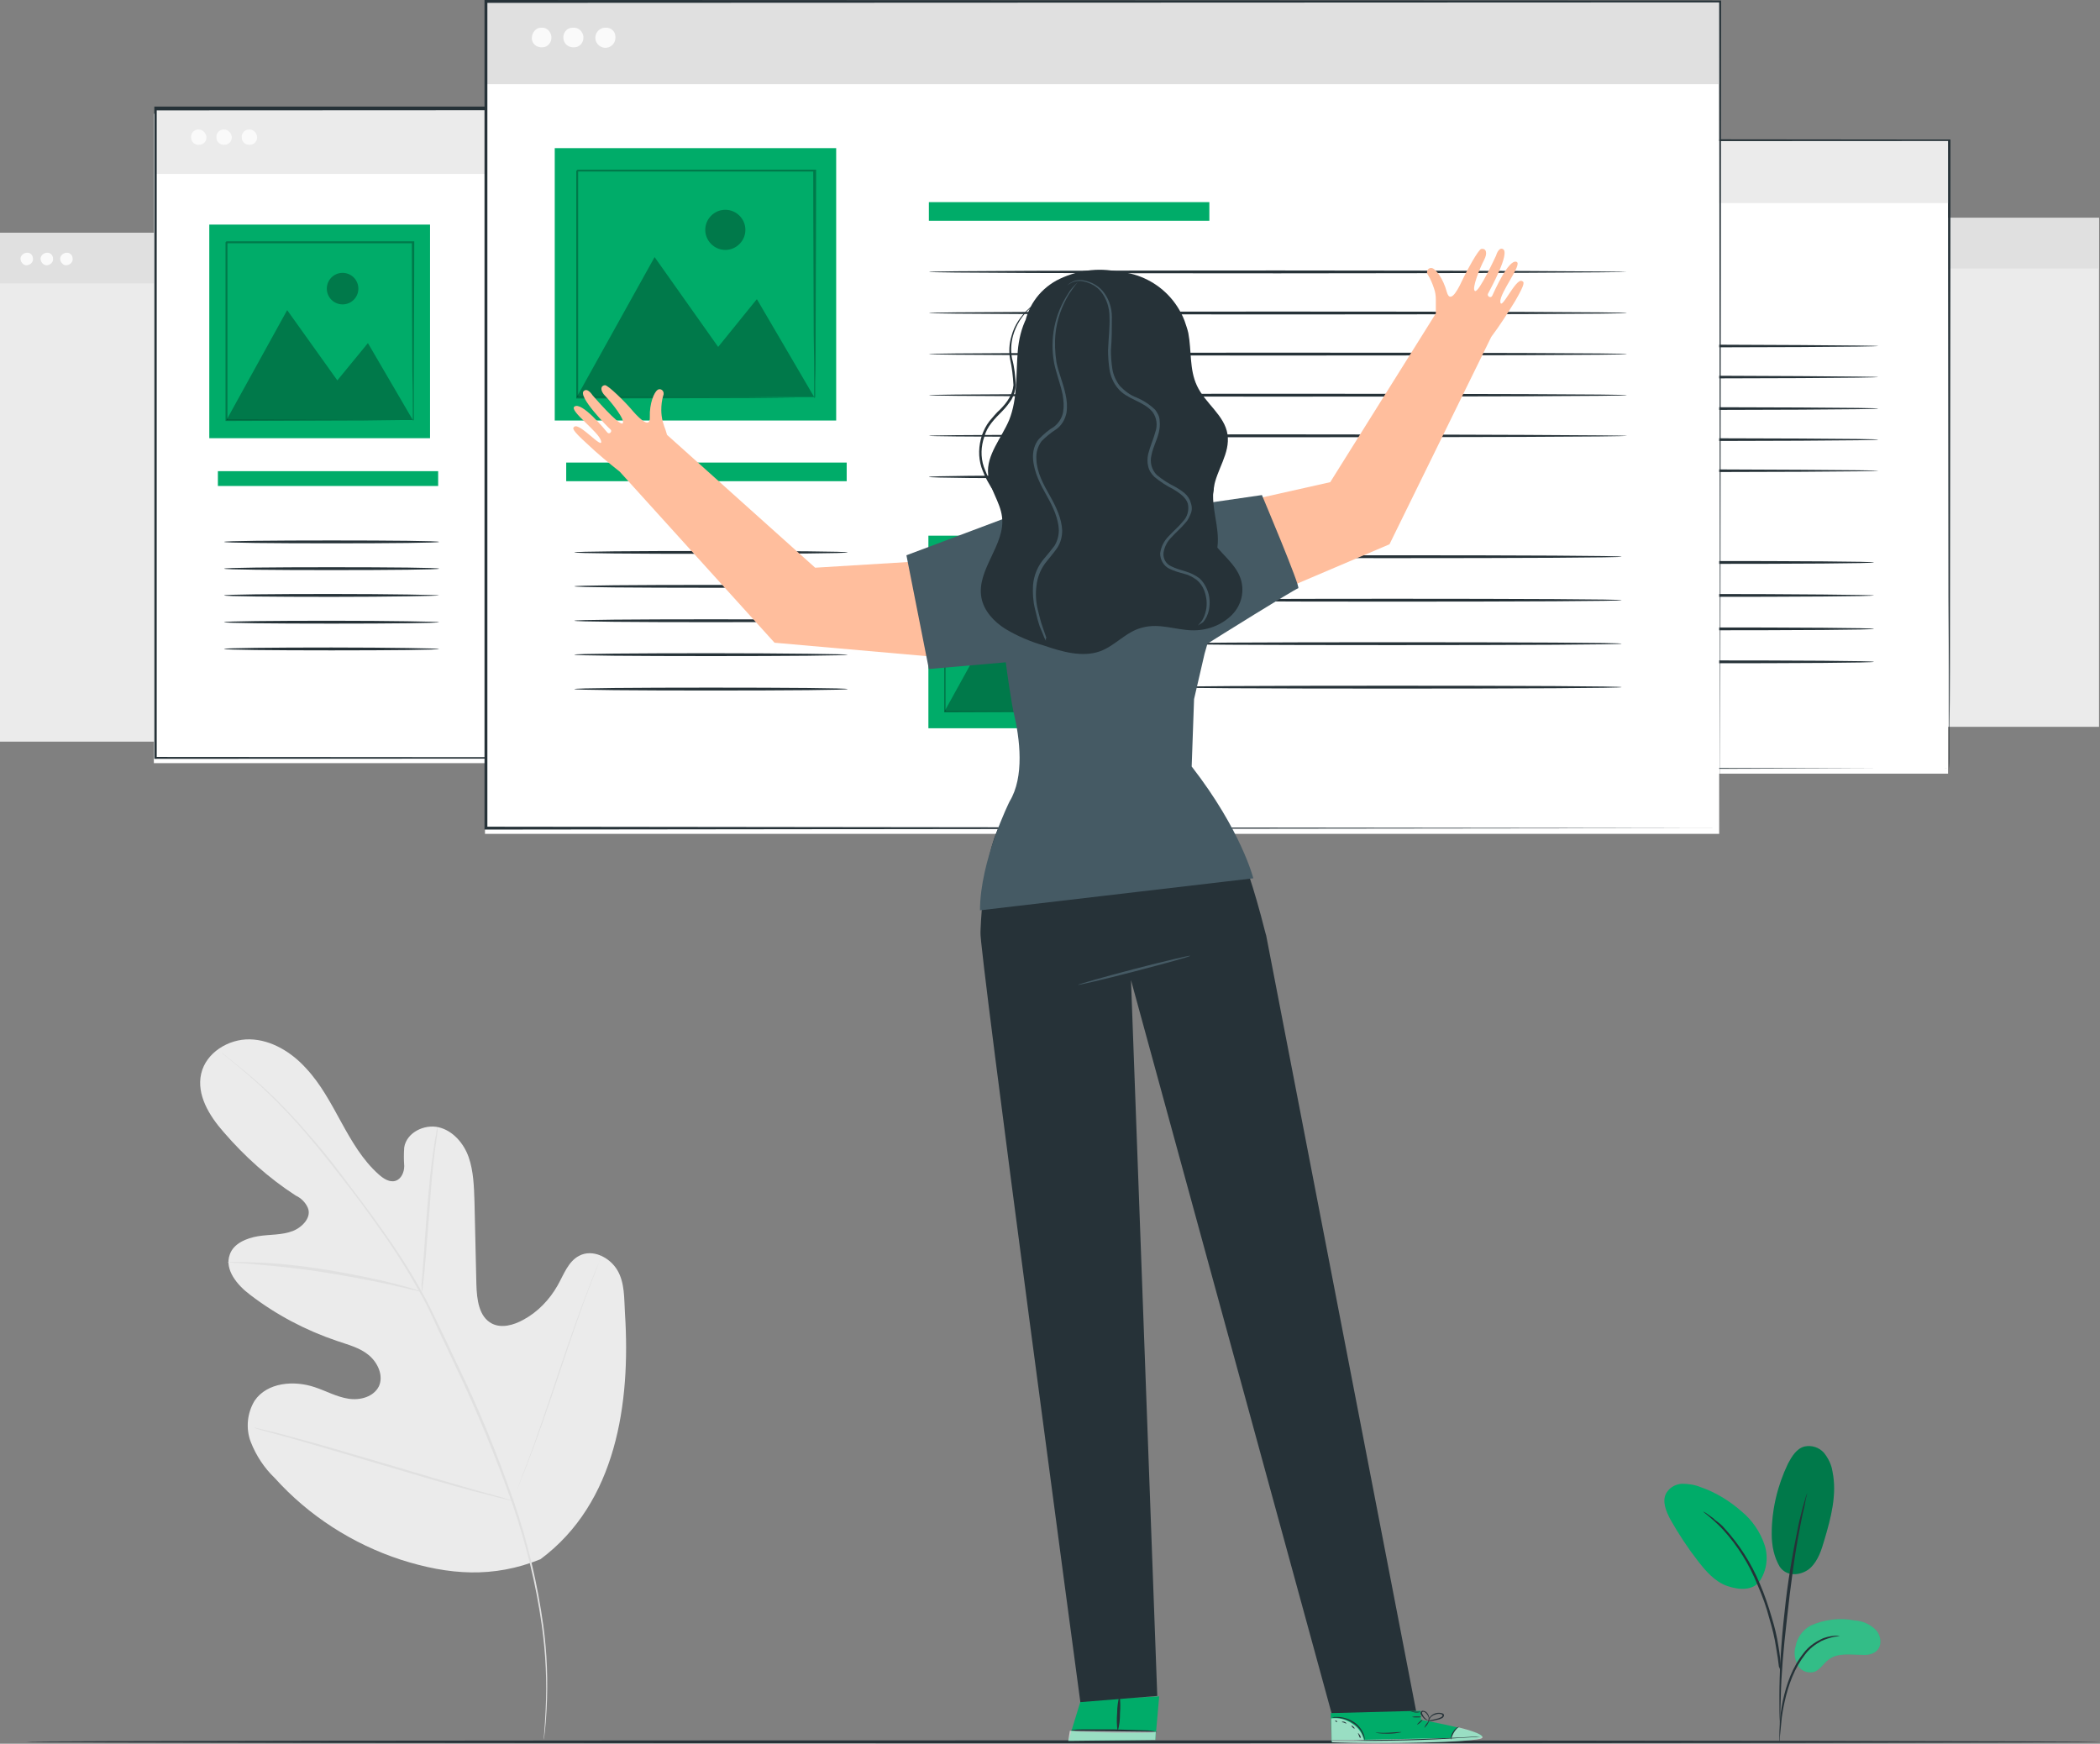 <?xml version="1.0" encoding="utf-8"?>
<!-- Generator: Adobe Illustrator 24.1.3, SVG Export Plug-In . SVG Version: 6.00 Build 0)  -->
<svg version="1.1" id="Layer_1" xmlns="http://www.w3.org/2000/svg" xmlns:xlink="http://www.w3.org/1999/xlink" x="0px" y="0px"
	 viewBox="0 0 439.5 364.9" style="enable-background:new 0 0 439.5 364.9;" xml:space="preserve">
<rect x="0" y="0" width="439.5" height="364.9" fill="#808080" stroke="none"/>
<style type="text/css">
	.st0{fill:#EBEBEB;}
	.st1{fill:#E0E0E0;}
	.st2{fill:#FAFAFA;}
	.st3{fill:#FFFFFF;}
	.st4{fill:#263238;}
	.st5{fill:#00AC69;}
	.st6{opacity:0.3;}
	.st7{opacity:0.3;enable-background:new    ;}
	.st8{opacity:0.6;fill:#FFFFFF;enable-background:new    ;}
	.st9{fill:#455A64;}
	.st10{fill:#FFBE9D;}
	.st11{opacity:0.6;}
	.st12{opacity:0.2;fill:#FFFFFF;enable-background:new    ;}
</style>
<g id="background-complete--inject-2">
	<path class="st0" d="M113.1,326.3c15.9-11.8,18.9-32.7,17.7-51.4c-0.2-3.1,0-6.4-1.6-9.1s-5.2-4.5-8-3c-2.3,1.2-3.2,3.9-4.5,6.2
		c-1.7,3-4.2,5.6-7.2,7.2c-2,1.1-4.5,1.8-6.5,0.8c-2.8-1.4-3.2-5.1-3.3-8.2l-0.4-17.4c-0.1-3.1-0.2-6.3-1.2-9.2s-3.3-5.6-6.3-6.3
		c-3-0.7-6.7,1.1-7.2,4.2c-0.1,1.3-0.1,2.6,0,3.9c0,1.3-0.6,2.7-1.8,3.1s-2.5-0.4-3.5-1.3c-3.4-3-5.7-7-7.9-11s-4.3-8-7.4-11.3
		c-3-3.3-7.2-5.9-11.7-6s-9.2,2.8-10.2,7.2s1.7,8.8,4.7,12.2c4.4,5.1,9.4,9.6,15.1,13.3c1.1,0.5,2,1.4,2.5,2.5
		c0.9,2-1.1,4.1-3.1,4.9c-2.3,0.9-4.9,0.7-7.3,1.1s-5.1,1.5-5.9,3.8c-1.2,3.2,1.6,6.5,4.3,8.5c5.5,4.2,11.6,7.4,18.1,9.6
		c2.3,0.8,4.8,1.4,6.7,3s3.1,4.3,2.1,6.5c-1.1,2.2-3.9,3-6.4,2.6s-4.6-1.6-7-2.4c-4.4-1.5-10-1-12.6,2.8c-1.6,2.6-1.9,5.9-0.8,8.7
		c1.1,2.8,2.8,5.4,5,7.5c7.1,7.9,16.3,13.8,26.4,17.1C93.9,329.6,103.2,330.3,113.1,326.3"/>
	<path class="st1" d="M46.4,220.3l0.3,0.3l1,0.8c0.8,0.7,2.1,1.7,3.7,3.1c4.5,3.8,8.6,8,12.4,12.4c2.4,2.8,5,6,7.6,9.4
		c2.7,3.4,5.5,7.2,8.3,11.2c3,4.2,5.7,8.5,8.2,13c1.3,2.3,2.5,4.8,3.6,7.3l3.6,7.6c4.6,9.6,8.7,19.5,12.2,29.5
		c2.8,8.2,4.9,16.7,6.1,25.3c0.8,5.8,1.1,11.7,0.8,17.5c-0.1,2.1-0.2,3.7-0.3,4.8c0,0.5-0.1,0.9-0.1,1.2s0,0.4,0,0.4
		s0.4-2.3,0.6-6.4c0.3-5.9,0.1-11.8-0.7-17.6c-1.2-8.6-3.2-17.2-6-25.4c-3.5-10.1-7.5-20-12.2-29.6c-1.2-2.6-2.4-5.1-3.6-7.6
		c-1.2-2.5-2.4-5-3.7-7.3c-2.5-4.5-5.3-8.8-8.3-13c-2.8-4-5.7-7.7-8.3-11.2s-5.2-6.6-7.7-9.4c-3.8-4.4-8-8.6-12.5-12.3
		c-1.6-1.3-2.9-2.3-3.7-3l-1-0.8L46.4,220.3z"/>
	<path class="st1" d="M88.3,270.3c0.1-0.4,0.2-0.9,0.2-1.3c0.1-0.9,0.3-2.1,0.4-3.7c0.3-3.1,0.6-7.4,1-12.2c0.3-4.8,0.7-9,1.1-12.1
		c0.2-1.5,0.4-2.8,0.5-3.7c0.1-0.4,0.1-0.9,0.1-1.4c-0.2,0.4-0.3,0.9-0.3,1.3c-0.2,0.9-0.4,2.1-0.6,3.6c-0.5,3.1-0.9,7.4-1.3,12.1
		s-0.6,9-0.9,12.2c-0.1,1.5-0.2,2.7-0.3,3.7C88.3,269.4,88.2,269.8,88.3,270.3z"/>
	<path class="st1" d="M47.6,264.1c0.1,0,0.3,0.1,0.4,0.1l1.2,0.1c1,0,2.6,0.1,4.4,0.3c3.7,0.3,8.8,0.8,14.5,1.7
		c5.6,0.9,10.7,1.9,14.3,2.7c1.8,0.4,3.3,0.8,4.3,1l1.2,0.3c0.1,0,0.3,0.1,0.4,0.1c-0.1-0.1-0.3-0.1-0.4-0.2l-1.1-0.4
		c-1-0.3-2.4-0.7-4.3-1.2c-3.6-0.9-8.7-2-14.3-2.9s-10.8-1.4-14.5-1.5c-1.9-0.1-3.4-0.1-4.4-0.1H48C47.8,264,47.7,264.1,47.6,264.1z
		"/>
	<path class="st1" d="M107.3,314c0.1-0.2,0.2-0.3,0.2-0.5c0.2-0.4,0.4-0.9,0.6-1.5c0.5-1.3,1.3-3.1,2.2-5.5
		c1.8-4.6,4.1-11.1,6.5-18.3s4.6-13.7,6.4-18.4c0.9-2.3,1.6-4.2,2.1-5.5c0.2-0.6,0.4-1.1,0.6-1.5c0.1-0.2,0.1-0.4,0.2-0.5
		c-0.1,0.2-0.2,0.3-0.2,0.5l-0.6,1.5c-0.6,1.3-1.3,3.1-2.2,5.5c-1.8,4.6-4.1,11.1-6.5,18.3s-4.6,13.7-6.4,18.4
		c-0.9,2.3-1.6,4.2-2.1,5.5c-0.2,0.6-0.4,1.1-0.6,1.5C107.4,313.7,107.3,313.9,107.3,314z"/>
	<path class="st1" d="M53,298.7c0.2,0.1,0.4,0.1,0.5,0.2l1.6,0.5L61,301c4.9,1.4,11.7,3.4,19.1,5.6s14.2,4.2,19.2,5.5
		c2.5,0.6,4.5,1.2,5.9,1.5l1.6,0.4c0.2,0.1,0.4,0.1,0.6,0.1c-0.2-0.1-0.4-0.1-0.6-0.2l-1.6-0.5l-5.8-1.6c-4.9-1.4-11.7-3.4-19.1-5.6
		S66,302,61.1,300.7c-2.5-0.7-4.5-1.2-5.9-1.5l-1.6-0.4C53.4,298.8,53.2,298.7,53,298.7z"/>
	<rect y="48.7" class="st0" width="159" height="106.5"/>
	<rect y="48.7" class="st1" width="159" height="10.6"/>
	<path class="st2" d="M6.9,54.1c0.1,0.7-0.5,1.3-1.2,1.4S4.4,55,4.3,54.3c-0.1-0.7,0.5-1.3,1.2-1.4c0,0,0.1,0,0.1,0
		C6.3,52.8,6.9,53.4,6.9,54.1C6.9,54.1,6.9,54.1,6.9,54.1z"/>
	<path class="st2" d="M11.1,54.1c0.1,0.7-0.5,1.3-1.2,1.4S8.6,55,8.5,54.3c-0.1-0.7,0.5-1.3,1.2-1.4c0,0,0.1,0,0.1,0
		C10.5,52.8,11.1,53.4,11.1,54.1C11.1,54.1,11.1,54.1,11.1,54.1z"/>
	<path class="st2" d="M15.2,54.1c0.1,0.7-0.5,1.3-1.2,1.4c-0.7,0.1-1.3-0.5-1.4-1.2c-0.1-0.7,0.5-1.3,1.2-1.4c0,0,0.1,0,0.1,0
		C14.6,52.8,15.2,53.4,15.2,54.1C15.2,54.1,15.2,54.1,15.2,54.1z"/>
	<rect x="280.3" y="45.6" class="st0" width="159" height="106.5"/>
	<rect x="280.3" y="45.6" class="st1" width="159" height="10.6"/>
	<path class="st2" d="M287.2,50.9c-0.1,0.7-0.7,1.2-1.4,1.2c-0.6-0.1-1.1-0.5-1.2-1.2c0.1-0.7,0.7-1.2,1.4-1.2
		C286.6,49.8,287.1,50.3,287.2,50.9z"/>
	<path class="st2" d="M291.3,50.9c0,0.7-0.5,1.3-1.2,1.4c-0.7,0-1.3-0.5-1.4-1.2c0-0.7,0.5-1.3,1.2-1.4c0,0,0.1,0,0.1,0
		C290.7,49.7,291.3,50.2,291.3,50.9C291.3,50.9,291.3,50.9,291.3,50.9z"/>
	<path class="st2" d="M295.5,50.9c0,0.7-0.5,1.3-1.2,1.4c-0.7,0-1.3-0.5-1.4-1.2c0-0.7,0.5-1.3,1.2-1.4c0,0,0.1,0,0.1,0
		C294.9,49.7,295.4,50.2,295.5,50.9C295.5,50.9,295.5,50.9,295.5,50.9z"/>
</g>
<g id="Windows--inject-2">
	<rect x="32.2" y="23.8" class="st3" width="202.8" height="135.9"/>
	<rect x="32.4" y="22.8" class="st0" width="202.8" height="13.6"/>
	<path class="st2" d="M43.2,28.6c0.1,0.9-0.6,1.7-1.5,1.7c-0.9,0.1-1.7-0.6-1.7-1.5c-0.1-0.9,0.6-1.7,1.5-1.7c0,0,0.1,0,0.1,0
		C42.4,27.1,43.1,27.8,43.2,28.6z"/>
	<path class="st2" d="M48.5,28.6c0.1,0.9-0.6,1.7-1.5,1.7c-0.9,0.1-1.7-0.6-1.7-1.5c-0.1-0.9,0.6-1.7,1.5-1.7c0,0,0.1,0,0.1,0
		C47.7,27.1,48.4,27.8,48.5,28.6z"/>
	<path class="st2" d="M53.8,28.6c0.1,0.9-0.6,1.7-1.5,1.7c-0.9,0.1-1.7-0.6-1.7-1.5c-0.1-0.9,0.6-1.7,1.5-1.7c0,0,0.1,0,0.1,0
		C53,27.1,53.7,27.7,53.8,28.6C53.7,28.6,53.7,28.6,53.8,28.6z"/>
	<path class="st4" d="M235.3,158.7c0,0,0-0.9,0-2.5s0-4,0-7.2c0-6.3,0-15.5-0.1-27.3c0-23.6-0.1-57.5-0.1-98.9l0.2,0.2L32.5,23.1
		l0,0l0.3-0.3c0,48.4,0,94.4,0,135.9l-0.3-0.3l146.1,0.1l41.7,0.1h11.1h2.9L235.3,158.7l-0.9-0.1h-2.8h-11l-41.7,0.1l-146.3,0.1
		h-0.3v-0.3c0-41.4,0-87.5,0-135.9v-0.3h0.3h202.8h0.2v0.2c0,41.4-0.1,75.4-0.1,99.1c0,11.8,0,21,0,27.3c0,3.1,0,5.5,0,7.1
		S235.3,158.7,235.3,158.7z"/>
	<rect x="45.6" y="98.6" class="st5" width="46.1" height="3.1"/>
	<rect x="105.2" y="55.8" class="st5" width="46.1" height="3.1"/>
	<path class="st4" d="M219.9,67.3c0,0.2-25.7,0.3-57.4,0.3s-57.4-0.1-57.4-0.3s25.7-0.3,57.4-0.3S219.9,67.1,219.9,67.3z"/>
	<path class="st4" d="M219.9,74c0,0.1-25.7,0.3-57.4,0.3s-57.4-0.1-57.4-0.3s25.7-0.3,57.4-0.3S219.9,73.9,219.9,74z"/>
	<path class="st4" d="M219.9,80.8c0,0.2-25.7,0.3-57.4,0.3s-57.4-0.1-57.4-0.3s25.7-0.3,57.4-0.3S219.9,80.6,219.9,80.8z"/>
	<path class="st4" d="M219.9,87.5c0,0.2-25.7,0.3-57.4,0.3s-57.4-0.1-57.4-0.3s25.7-0.3,57.4-0.3S219.9,87.4,219.9,87.5z"/>
	<path class="st4" d="M219.9,94.3c0,0.2-25.7,0.3-57.4,0.3s-57.4-0.1-57.4-0.3s25.7-0.3,57.4-0.3S219.9,94.1,219.9,94.3z"/>
	<path class="st4" d="M150,101c0,0.2-10,0.3-22.4,0.3s-22.4-0.1-22.4-0.3s10-0.3,22.4-0.3S150,100.8,150,101z"/>
	<path class="st4" d="M219.1,114.1c0,0.2-16.9,0.3-37.7,0.3s-37.7-0.1-37.7-0.3s16.9-0.3,37.7-0.3S219.1,113.9,219.1,114.1z"/>
	<path class="st4" d="M219.1,121.2c0,0.2-16.9,0.3-37.7,0.3s-37.7-0.1-37.7-0.3s16.9-0.3,37.7-0.3S219.1,121.1,219.1,121.2z"/>
	<path class="st4" d="M219.1,128.4c0,0.2-16.9,0.3-37.7,0.3s-37.7-0.1-37.7-0.3c0-0.2,16.9-0.3,37.7-0.3S219.1,128.2,219.1,128.4z"
		/>
	<path class="st4" d="M219.1,135.5c0,0.2-16.9,0.3-37.7,0.3s-37.7-0.1-37.7-0.3c0-0.2,16.9-0.3,37.7-0.3S219.1,135.4,219.1,135.5z"
		/>
	<path class="st4" d="M91.9,113.4c0,0.2-10.1,0.3-22.5,0.3s-22.5-0.1-22.5-0.3s10.1-0.3,22.5-0.3S91.9,113.2,91.9,113.4z"/>
	<path class="st4" d="M91.9,119c0,0.2-10.1,0.3-22.5,0.3s-22.5-0.1-22.5-0.3s10.1-0.3,22.5-0.3S91.9,118.8,91.9,119z"/>
	<path class="st4" d="M91.9,124.6c0,0.1-10.1,0.3-22.5,0.3s-22.5-0.1-22.5-0.3s10.1-0.3,22.5-0.3S91.9,124.5,91.9,124.6z"/>
	<path class="st4" d="M91.9,130.2c0,0.2-10.1,0.3-22.5,0.3s-22.5-0.1-22.5-0.3c0-0.2,10.1-0.3,22.5-0.3S91.9,130.1,91.9,130.2z"/>
	<path class="st4" d="M91.9,135.8c0,0.2-10.1,0.3-22.5,0.3s-22.5-0.1-22.5-0.3c0-0.2,10.1-0.3,22.5-0.3S91.9,135.7,91.9,135.8z"/>
	<rect x="105.2" y="110.7" class="st5" width="32.7" height="31.7"/>
	<g class="st6">
		<polygon points="107.7,139.6 116.8,123.3 124.2,133.7 128.7,128.2 135.4,139.6 		"/>
	</g>
	<g class="st6">
		<path d="M127.3,120.1c0,1.3-1.1,2.4-2.4,2.4s-2.4-1.1-2.4-2.4s1.1-2.4,2.4-2.4S127.3,118.8,127.3,120.1L127.3,120.1z"/>
	</g>
	<path class="st7" d="M135.4,139.7v-0.1c0-0.1,0-0.2,0-0.4c0-0.3,0-0.8,0-1.4c0-1.3,0-3.1,0-5.4c0-4.6,0-11.2-0.1-19.1l0.1,0.1
		h-27.6l0.1-0.1l0,0v13.9c0,4.4,0,8.6,0,12.5l-0.1-0.1l20,0.1h5.6h1.5h-1.4h-5.6l-20.1,0.1h-0.1v-0.1c0-3.9,0-8,0-12.5
		c0-2.2,0-4.5,0-6.8v-7.1l0,0l0.2-0.2h27.6h0.1v0.1c0,7.9,0,14.6-0.1,19.2c0,2.3,0,4.1,0,5.3c0,0.6,0,1.1,0,1.4v0.4
		C135.4,139.7,135.4,139.7,135.4,139.7z"/>
	<rect x="43.8" y="47" class="st5" width="46.2" height="44.7"/>
	<g class="st6">
		<polygon points="47.4,87.9 60.1,64.9 70.6,79.6 77,71.8 86.4,87.9 		"/>
	</g>
	<g class="st6">
		<circle cx="71.7" cy="60.4" r="3.3"/>
	</g>
	<path class="st7" d="M86.4,88c0-0.1,0-0.1,0-0.2c0-0.1,0-0.3,0-0.5c0-0.5,0-1.1,0-2c0-1.8,0-4.3-0.1-7.6c0-6.5-0.1-15.8-0.1-27
		l0.2,0.2H47.4c0.1-0.1,0.1-0.2,0.2-0.2l0,0v19.7c0,6.3,0,12.2,0,17.6l-0.2-0.2l28.3,0.1l8,0.1h2.1l0,0h-2.1L75.8,88l-28.4,0.1h-0.2
		v-0.2c0-5.4,0-11.4,0-17.6c0-3.1,0-6.4,0-9.6v-10l0,0c-0.2,0.2,0.3-0.3,0.2-0.2h39.1h0.2v0.2c0,11.2-0.1,20.6-0.1,27.1
		c0,3.2,0,5.8,0,7.6c0,0.9,0,1.5,0,2v0.5C86.6,87.9,86.5,88,86.4,88z"/>
	<rect x="211.3" y="30.3" class="st3" width="196.4" height="131.6"/>
	<rect x="211.5" y="29.4" class="st0" width="196.4" height="13.1"/>
	<path class="st2" d="M221.9,35c0.1,0.9-0.6,1.6-1.5,1.7c-0.9,0.1-1.6-0.6-1.7-1.5c-0.1-0.9,0.6-1.6,1.5-1.7c0,0,0.1,0,0.1,0
		C221.1,33.5,221.9,34.1,221.9,35C221.9,35,221.9,35,221.9,35z"/>
	<path class="st2" d="M227,35c0.1,0.9-0.6,1.6-1.5,1.7c-0.9,0.1-1.6-0.6-1.7-1.5c-0.1-0.9,0.6-1.6,1.5-1.7c0,0,0.1,0,0.1,0
		C226.3,33.5,227,34.2,227,35z"/>
	<path class="st2" d="M232.1,35c0.1,0.9-0.6,1.6-1.5,1.7c-0.9,0.1-1.6-0.6-1.7-1.5c-0.1-0.9,0.6-1.6,1.5-1.7c0,0,0.1,0,0.1,0
		C231.4,33.5,232.1,34.1,232.1,35C232.1,35,232.1,35,232.1,35z"/>
	<path class="st4" d="M407.9,160.9c0,0,0-0.8,0-2.4s0-3.9,0-6.9c0-6.1,0-15-0.1-26.5c0-22.9-0.1-55.7-0.1-95.8l0.2,0.2l-196.4,0.1
		l0,0l0.3-0.3c0,46.9,0,91.4,0,131.6l-0.3-0.3l141.5,0.1l40.4,0.1h10.8h2.8L407.9,160.9l-0.8-0.1h-2.7h-10.7l-40.4,0.1l-141.7,0.1
		h-0.3v-0.3c0-40.1,0-84.7,0-131.6v-0.1h0.3L408,29.2h0.2v0.2c0,40.1-0.1,73-0.1,95.9c0,11.4,0,20.3-0.1,26.4c0,3,0,5.3,0,6.9
		S407.9,160.9,407.9,160.9z"/>
	<rect x="224.3" y="102.8" class="st5" width="44.7" height="3"/>
	<rect x="282" y="61.3" class="st5" width="44.7" height="3"/>
	<path class="st4" d="M393.1,72.4c0,0.2-24.9,0.3-55.5,0.3S282,72.6,282,72.4s24.9-0.3,55.5-0.3S393.1,72.3,393.1,72.4z"/>
	<path class="st4" d="M393.1,78.9c0,0.2-24.9,0.3-55.5,0.3S282,79.1,282,78.9s24.9-0.3,55.5-0.3S393.1,78.8,393.1,78.9z"/>
	<path class="st4" d="M393.1,85.5c0,0.2-24.9,0.3-55.5,0.3S282,85.6,282,85.5s24.9-0.3,55.5-0.3S393.1,85.3,393.1,85.5z"/>
	<path class="st4" d="M393.1,92c0,0.2-24.9,0.3-55.5,0.3S282,92.2,282,92s24.9-0.3,55.5-0.3S393.1,91.8,393.1,92z"/>
	<path class="st4" d="M393.1,98.5c0,0.2-24.9,0.3-55.5,0.3S282,98.7,282,98.5s24.9-0.3,55.5-0.3S393.1,98.4,393.1,98.5z"/>
	<path class="st4" d="M325.3,105c0,0.2-9.7,0.3-21.7,0.3S282,105.2,282,105s9.7-0.3,21.7-0.3S325.3,104.9,325.3,105z"/>
	<path class="st4" d="M392.2,117.7c0,0.2-16.3,0.3-36.5,0.3s-36.5-0.1-36.5-0.3s16.3-0.3,36.5-0.3S392.2,117.5,392.2,117.7z"/>
	<path class="st4" d="M392.2,124.6c0,0.2-16.3,0.3-36.5,0.3s-36.5-0.1-36.5-0.3s16.3-0.3,36.5-0.3S392.2,124.5,392.2,124.6z"/>
	<path class="st4" d="M392.2,131.6c0,0.2-16.3,0.3-36.5,0.3s-36.5-0.1-36.5-0.3c0-0.2,16.3-0.3,36.5-0.3S392.2,131.4,392.2,131.6z"
		/>
	<path class="st4" d="M392.2,138.5c0,0.2-16.3,0.3-36.5,0.3s-36.5-0.1-36.5-0.3c0-0.2,16.3-0.3,36.5-0.3S392.2,138.3,392.2,138.5z"
		/>
	<path class="st4" d="M269.1,117c0,0.2-9.8,0.3-21.8,0.3s-21.8-0.1-21.8-0.3s9.7-0.3,21.8-0.3S269.1,116.9,269.1,117z"/>
	<path class="st4" d="M269.1,122.5c0,0.2-9.8,0.3-21.8,0.3s-21.8-0.1-21.8-0.3s9.7-0.3,21.8-0.3S269.1,122.3,269.1,122.5z"/>
	<path class="st4" d="M269.1,127.9c0,0.2-9.8,0.3-21.8,0.3s-21.8-0.1-21.8-0.3c0-0.2,9.7-0.3,21.8-0.3S269.1,127.8,269.1,127.9z"/>
	<path class="st4" d="M269.1,133.4c0,0.2-9.8,0.3-21.8,0.3s-21.8-0.1-21.8-0.3c0-0.2,9.7-0.3,21.8-0.3S269.1,133.2,269.1,133.4z"/>
	<path class="st4" d="M269.1,138.8c0,0.2-9.8,0.3-21.8,0.3s-21.8-0.1-21.8-0.3c0-0.2,9.7-0.3,21.8-0.3S269.1,138.6,269.1,138.8z"/>
	<rect x="281.9" y="114.4" class="st5" width="31.7" height="30.7"/>
	<g class="st6">
		<polygon points="284.4,142.4 293.2,126.7 300.3,136.8 304.7,131.4 311.2,142.4 		"/>
	</g>
	<g class="st6">
		<path d="M303.4,123.6c0,1.3-1,2.3-2.3,2.3s-2.3-1-2.3-2.3c0-1.3,1-2.3,2.3-2.3l0,0C302.4,121.3,303.4,122.3,303.4,123.6z"/>
	</g>
	<path class="st7" d="M311.2,142.5c0,0,0-0.1,0-0.1V142c0-0.3,0-0.8,0-1.4c0-1.2,0-3,0-5.2c0-4.5,0-10.9-0.1-18.5l0.1,0.1h-26.8
		c0,0,0.3-0.3,0.1-0.1l0,0v6.9c0,2.2,0,4.5,0,6.6c0,4.3,0,8.4,0,12.1l-0.1-0.1l19.4,0.1h5.5h1.4h-1.4h-5.4l-19.4,0.1h-0.1v-0.1
		c0-3.7,0-7.8,0-12.1v-13.3l0,0c-0.1,0.1,0.2-0.2,0.1-0.2h26.8h0.1v0.1c0,7.7,0,14.1-0.1,18.6c0,2.2,0,4,0,5.2c0,0.6,0,1,0,1.4
		c0,0.1,0,0.2,0,0.3C311.3,142.4,311.2,142.5,311.2,142.5z"/>
	<rect x="101.5" y="1.5" class="st3" width="258.3" height="173"/>
	<rect x="101.7" y="0.3" class="st1" width="258.3" height="17.3"/>
	<path class="st2" d="M115.4,7.7c0.1,1.2-0.8,2.2-1.9,2.2c-1.2,0.1-2.2-0.8-2.2-1.9s0.8-2.2,1.9-2.2c0.1,0,0.1,0,0.2,0
		C114.4,5.7,115.3,6.6,115.4,7.7C115.4,7.7,115.4,7.7,115.4,7.7z"/>
	<path class="st2" d="M122.1,7.7c0.1,1.2-0.8,2.2-1.9,2.2C119,10,118,9.2,117.9,8s0.8-2.2,1.9-2.2c0,0,0.1,0,0.1,0
		C121.1,5.7,122,6.6,122.1,7.7C122.1,7.7,122.1,7.7,122.1,7.7z"/>
	<path class="st2" d="M128.8,7.7c0.1,1.2-0.8,2.2-1.9,2.3c-1.2,0.1-2.2-0.8-2.3-1.9c-0.1-1.2,0.8-2.2,1.9-2.3c0.1,0,0.1,0,0.2,0
		C127.9,5.7,128.8,6.6,128.8,7.7C128.8,7.7,128.8,7.7,128.8,7.7z"/>
	<path class="st4" d="M360,173.3c0-1.9-0.1-67.6-0.2-173l0.2,0.2L101.7,0.6l0,0l0.3-0.3c0,61.6,0,120.2,0,173l-0.3-0.3L360,173.3
		l-258.3,0.3h-0.3v-0.3c0-52.8,0-111.4,0-173V0h0.3l258.3,0.1h0.2v0.2C360.1,105.7,360,171.4,360,173.3z"/>
	<rect x="118.5" y="96.8" class="st5" width="58.7" height="3.9"/>
	<rect x="194.4" y="42.3" class="st5" width="58.7" height="3.9"/>
	<path class="st4" d="M340.5,56.9c0,0.1-32.7,0.3-73,0.3s-73.1-0.1-73.1-0.3s32.7-0.3,73.1-0.3S340.5,56.8,340.5,56.9z"/>
	<path class="st4" d="M340.5,65.5c0,0.2-32.7,0.3-73,0.3s-73.1-0.1-73.1-0.3s32.7-0.3,73.1-0.3S340.5,65.3,340.5,65.5z"/>
	<path class="st4" d="M340.5,74.1c0,0.2-32.7,0.3-73,0.3s-73.1-0.1-73.1-0.3s32.7-0.3,73.1-0.3S340.5,73.9,340.5,74.1z"/>
	<path class="st4" d="M340.5,82.7c0,0.2-32.7,0.3-73,0.3s-73.1-0.1-73.1-0.3s32.7-0.3,73.1-0.3S340.5,82.5,340.5,82.7z"/>
	<path class="st4" d="M340.5,91.2c0,0.2-32.7,0.3-73,0.3s-73.1-0.1-73.1-0.3s32.7-0.3,73.1-0.3S340.5,91.1,340.5,91.2z"/>
	<path class="st4" d="M251.4,99.8c0,0.2-12.8,0.3-28.5,0.3s-28.5-0.1-28.5-0.3s12.8-0.3,28.5-0.3S251.4,99.7,251.4,99.8z"/>
	<path class="st4" d="M339.4,116.5c0,0.2-21.5,0.3-48,0.3s-48-0.1-48-0.3s21.5-0.3,48-0.3S339.4,116.3,339.4,116.5z"/>
	<path class="st4" d="M339.4,125.6c0,0.2-21.5,0.3-48,0.3s-48-0.1-48-0.3s21.5-0.3,48-0.3S339.4,125.4,339.4,125.6z"/>
	<path class="st4" d="M339.4,134.7c0,0.2-21.5,0.3-48,0.3s-48-0.1-48-0.3c0-0.2,21.5-0.3,48-0.3S339.4,134.5,339.4,134.7z"/>
	<path class="st4" d="M339.4,143.8c0,0.2-21.5,0.3-48,0.3s-48-0.1-48-0.3c0-0.2,21.5-0.3,48-0.3S339.4,143.6,339.4,143.8z"/>
	<path class="st4" d="M177.4,115.6c0,0.2-12.8,0.3-28.6,0.3s-28.6-0.1-28.6-0.3s12.8-0.3,28.6-0.3S177.4,115.4,177.4,115.6z"/>
	<path class="st4" d="M177.4,122.7c0,0.2-12.8,0.3-28.6,0.3s-28.6-0.1-28.6-0.3s12.8-0.3,28.6-0.3S177.4,122.6,177.4,122.7z"/>
	<path class="st4" d="M177.4,129.9c0,0.2-12.8,0.3-28.6,0.3s-28.6-0.1-28.6-0.3c0-0.2,12.8-0.3,28.6-0.3S177.4,129.7,177.4,129.9z"
		/>
	<path class="st4" d="M177.4,137c0,0.2-12.8,0.3-28.6,0.3s-28.6-0.1-28.6-0.3c0-0.2,12.8-0.3,28.6-0.3S177.4,136.9,177.4,137z"/>
	<path class="st4" d="M177.4,144.2c0,0.2-12.8,0.3-28.6,0.3s-28.6-0.1-28.6-0.3s12.8-0.3,28.6-0.3S177.4,144,177.4,144.2z"/>
	<rect x="194.3" y="112.1" class="st5" width="41.7" height="40.3"/>
	<g class="st6">
		<polygon points="197.6,149 209.1,128.2 218.5,141.5 224.3,134.5 232.8,149 		"/>
	</g>
	<g class="st6">
		<path d="M222.6,124.2c0,1.7-1.3,3-3,3s-3-1.3-3-3s1.3-3,3-3l0,0C221.2,121.2,222.6,122.6,222.6,124.2z"/>
	</g>
	<path class="st7" d="M232.8,149.1c0,0,0-0.1,0-0.2s0-0.3,0-0.5c0-0.4,0-1,0-1.8c0-1.6,0-3.9,0-6.8c0-5.9,0-14.3-0.1-24.4l0.2,0.2
		h-35.2l0.2-0.2l0,0v17.7c0,5.6,0,11,0,15.9l-0.2-0.2l25.5,0.1h7.2h1.9h0.7c0,0,0,0-0.1,0h-0.5h-1.9h-7.1l-25.6,0.1h-0.2v0
		c0-4.9,0-10.2,0-15.9v-17.7l0,0c-0.2,0.2,0.2-0.2,0.2-0.2h35.2h0.2v0.2c0,10.1-0.1,18.5-0.1,24.5c0,2.9,0,5.2,0,6.8
		c0,0.8,0,1.4,0,1.8c0,0.2,0,0.3,0,0.5C233,149.1,232.8,149.1,232.8,149.1z"/>
	<rect x="116.1" y="31" class="st5" width="58.9" height="57"/>
	<g class="st6">
		<polygon points="120.7,83.1 137,53.8 150.3,72.6 158.4,62.6 170.4,83.1 		"/>
	</g>
	<g class="st6">
		<path d="M156,48.1c0,2.3-1.9,4.2-4.2,4.2s-4.2-1.9-4.2-4.2c0-2.3,1.9-4.2,4.2-4.2C154.1,43.9,156,45.8,156,48.1
			C156,48.1,156,48.1,156,48.1z"/>
	</g>
	<path class="st7" d="M170.4,83.3c0-0.1,0-0.2,0-0.2c0-0.2,0-0.4,0-0.7c0-0.6,0-1.5,0-2.6c0-2.3,0-5.5-0.1-9.7
		c0-8.3-0.1-20.2-0.1-34.4l0.2,0.2h-49.7l0.3-0.3l0,0v12.8c0,4.2,0,8.3,0,12.3c0,8,0,15.5,0,22.5l-0.2-0.2l36,0.1l10.1,0.1h2.7h0.7
		l0,0h-0.7H167l-10.1,0.1l-36.1,0.1h-0.2v-0.2c0-6.9,0-14.5,0-22.5V48.6c0-2.1,0-4.2,0-6.4v-6.4l0,0c-0.2,0.2,0.3-0.4,0.3-0.3h49.7
		h0.2v0.2c0,14.3-0.1,26.2-0.1,34.6c0,4.1,0,7.4-0.1,9.6c0,1.1,0,1.9,0,2.5c0,0.3,0,0.5,0,0.6C170.6,83.2,170.5,83.2,170.4,83.3z"/>
</g>
<g id="Floor--inject-2">
	<path class="st4" d="M439.5,364.5c0,0.2-97.2,0.3-217,0.3s-217-0.1-217-0.3s97.1-0.3,217-0.3S439.5,364.4,439.5,364.5z"/>
</g>
<g id="Character--inject-2">
	<polygon class="st5" points="226.2,355.8 223.6,364.3 241.8,364.1 242.6,355 	"/>
	<path class="st4" d="M242.1,362.4c-0.9,0.2-1.8,0.2-2.6,0.2c-1.6,0-3.9,0-6.4,0l-6.4-0.2c-0.9,0-1.7-0.1-2.6-0.3
		c0.9-0.2,1.8-0.2,2.6-0.2c1.6,0,3.9,0,6.4,0l6.4,0.2C240.4,362.1,241.2,362.2,242.1,362.4z"/>
	<path class="st4" d="M234.3,354.7c0.2,1.3,0.2,2.6,0.1,3.8c0,1.3-0.1,2.6-0.5,3.8c-0.2-1.3-0.2-2.6-0.1-3.8
		C233.8,357.2,234,355.9,234.3,354.7z"/>
	<polyline class="st8" points="223.6,364.3 241.8,364.1 241.9,362.4 223.9,362.2 223.6,364.1 	"/>
	<path class="st4" d="M296.4,358.2l-31.4-162.4l0,0l-0.2-0.7l0,0l0,0c-4.8-19.1-8.6-23.8-8.6-23.8l-46.9,1.3
		c-3.7,6.6-4.1,22.5-4.1,22.5c-0.5,1.9,20.9,161.1,20.9,161.1l16.1-1.3l-5.5-149.8l42,153.5L296.4,358.2z"/>
	<path class="st9" d="M249.1,200c0,0.2-5.2,1.6-11.7,3.3s-11.8,2.9-11.8,2.8s5.2-1.6,11.7-3.3S249.1,199.9,249.1,200z"/>
	<path class="st10" d="M206.6,116.6l-36,2.2l-31-27.8l-0.3-1c-0.2-0.5-0.4-1.1-0.6-1.8c-0.2-0.8-0.3-1.6-0.3-2.4c0-1,0.1-2,0.4-3
		c0.4-0.9-0.5-1.7-1.2-1.2s-1.7,2.8-1.6,5.7s-2.9-0.5-4-1.8s-4.7-4.9-5.4-4.9c-0.9,0.1-1.1,1.1,0.1,2.3s4.3,5.1,3.6,5.7
		s-6.3-5.9-6.3-5.9s-1-1.6-1.8-0.9c-1.4,1.1,5,7.6,5.6,8.1c0.4,0.4-0.3,1.1-0.7,0.6s-5.4-6.6-6.9-5.4c-1.1,0.9,5.2,5.3,5.6,7.2
		s-4.5-3.9-5.6-3c-0.4,0.3-0.6,0.6,2.6,3.5c2.2,2.1,4.5,4,6.9,5.9l0,0l32.4,35.8l45.3,4L206.6,116.6z"/>
	<path class="st10" d="M318.5,58.8c-1.3-0.6-4.3,6.3-4.5,4.4s4.7-7.9,3.4-8.4c-1.7-0.7-4.8,6.5-5.1,7.1s-1.1,0.1-0.9-0.4
		c0.4-0.8,4.8-8.7,3.1-9.4c-0.9-0.4-1.4,1.4-1.4,1.4s-3.6,7.8-4.4,7.4s1.1-5,1.9-6.5s0.4-2.5-0.6-2.3c-0.6,0.1-3.1,4.7-3.8,6.2
		s-2.6,5.7-3.4,2.8s-2.3-4.8-3.1-5s-1.4,0.8-0.8,1.5c0.5,0.8,0.9,1.8,1.2,2.7c0.3,0.8,0.4,1.6,0.4,2.4c0,0.7,0,1.3,0,1.9l0,1
		l-22.1,35.3l-35.2,7.9l6.3,22.7l41.3-17.6l21.3-43.4l0,0c1.8-2.4,3.4-4.9,5-7.5C319.3,59.2,319,59,318.5,58.8z"/>
	<path class="st9" d="M252.1,136.8l0.6-2.1c1.4-0.9,18.4-11.5,19-11.6s-7.6-19.5-7.6-19.5l-19.3,2.8c-1.1-0.3-2.2-0.5-3.3-0.6
		l-22.7-0.2c0,0-6,1-8.6,2.9l-20.5,7.7l4.7,23.8l16.1-1.4c0.2,1.8,1.2,8.6,1.6,10.3c1.4,5.8,2.3,13.7-0.8,18.8
		c0,0-6.2,12.4-6.2,22.8l57.2-6.7c0,0-2.5-10-12.9-23.4l0.5-14.1L252.1,136.8z"/>
	<path class="st4" d="M220.1,61.3c-4.8,2.2-6.7,7.4-7.1,12.2s0,9.9-1.8,14.4c-1.6,3.8-4.8,7.3-4.4,11.4c0.3,3,2.5,5.7,2.9,8.8
		c0.8,5.9-5.4,11.1-4.3,17c0.5,2.7,2.6,5,5,6.5c2.5,1.5,5.3,2.7,8.1,3.5c3.8,1.3,8,2.5,11.7,1.2c3.3-1.2,5.5-4.2,9-5
		c3.5-0.9,6.8,0.5,10.2,0.6c3.1,0.1,6.2-1,8.4-3.2c2.1-2.1,2.8-5.2,1.7-8c-1.5-3.8-6.2-6.2-6.9-10.1c-0.6-3.6,2.2-7.1,1.3-10.6
		c-1-3.9-6.3-6-7.5-9.9c-1.5-4.6,3.3-9.6,1.5-14.1c-1.1-2.7-4.3-4.3-5.2-7.1c-0.6-1.9,0-3.9-0.4-5.8c-0.7-3.3-4.5-5.4-8.1-6.2
		c-4.4-1-9.1-0.3-13.1,1.8c-3.8,2.1-6.3,5.8-6.8,10.1"/>
	<path class="st4" d="M227.2,57.9c8.3-3.2,17.5,1,20.7,9.2c0.3,0.9,0.6,1.7,0.8,2.6c0.7,3.7,0.2,7.6,1.8,11
		c1.7,3.7,5.8,6.2,6.4,10.2s-2.3,7.4-2.9,11.3c-0.6,4,1.3,8.1,0.8,12.2c-0.7,5.8-5.9,10-11.7,9.4c-2.6-0.3-5-1.5-6.7-3.5"/>
	<path class="st4" d="M208,121.5c0,0,0-0.1-0.1-0.2c0-0.2-0.1-0.3-0.1-0.5c-0.1-0.6,0-1.3,0.3-1.9c0.4-0.9,0.9-1.8,1.4-2.7
		c0.8-1.1,1.4-2.2,1.8-3.5c0.4-1.5,0.2-3.2-0.4-4.6c-0.7-1.7-1.6-3.3-2.6-4.8c-1.2-1.7-2.2-3.5-2.9-5.5c-0.7-2.2-0.6-4.5,0.1-6.7
		c0.4-1.1,0.9-2.1,1.6-3c0.7-0.8,1.4-1.7,2.2-2.4c0.7-0.7,1.4-1.5,1.9-2.4c0.5-0.8,0.8-1.7,0.9-2.7c-0.1-1.8-0.3-3.7-0.7-5.4
		c-0.3-1.6-0.2-3.3,0.3-4.9c0.6-2.3,2-4.3,3.8-5.9c0.5-0.4,1-0.8,1.6-1.1c0.2-0.1,0.4-0.2,0.6-0.3c-0.7,0.5-1.4,1-2.1,1.5
		c-1.7,1.5-3,3.6-3.6,5.8c-0.4,1.5-0.5,3.1-0.2,4.7c0.5,1.8,0.7,3.7,0.8,5.6c-0.1,1.1-0.4,2.1-0.9,3c-0.6,0.9-1.2,1.7-2,2.5
		c-0.8,0.8-1.5,1.5-2.2,2.4c-0.7,0.9-1.2,1.8-1.5,2.9c-0.7,2-0.8,4.2-0.1,6.3c0.7,1.9,1.6,3.7,2.8,5.3c1.1,1.5,2,3.2,2.6,4.9
		c0.6,1.6,0.7,3.3,0.3,4.9c-0.5,1.3-1.1,2.5-1.9,3.6c-0.6,0.8-1.1,1.7-1.5,2.6C208,119.9,207.9,120.7,208,121.5z"/>
	<path class="st9" d="M250.7,130.9c0,0,0.2-0.2,0.6-0.7c0.6-0.7,0.9-1.6,1.1-2.5c0.3-1.4,0.1-2.9-0.4-4.2c-0.3-0.8-0.9-1.6-1.5-2.1
		c-0.8-0.6-1.7-1.1-2.6-1.3c-1.1-0.3-2.2-0.6-3.2-1.1c-1.2-0.6-1.9-1.9-1.9-3.2c0.2-1.4,0.8-2.6,1.8-3.6c0.9-1,2-1.9,2.9-3
		c1-1,1.4-2.4,1.1-3.8c-0.4-1.3-1.7-2.2-3-3c-1.4-0.7-2.8-1.6-4-2.6c-0.6-0.6-1.1-1.3-1.3-2.2c-0.2-0.8-0.2-1.7,0-2.6
		c0.4-1.6,1.1-3.1,1.5-4.6c0.5-1.4,0.3-3-0.6-4.2c-1.9-2.3-5.4-2.6-7.3-5c-0.9-1.1-1.5-2.5-1.7-3.9c-0.2-1.3-0.3-2.7-0.3-4
		c0.1-2.6,0.4-4.9,0.3-7c0-1.9-0.6-3.8-1.8-5.3c-0.9-1.1-2.2-1.8-3.6-2.1c-0.9-0.2-1.8-0.1-2.6,0.3c-0.6,0.3-0.8,0.5-0.8,0.5
		c0-0.1,0.1-0.1,0.2-0.2c0.2-0.2,0.4-0.3,0.6-0.4c0.8-0.5,1.8-0.6,2.7-0.4c1.5,0.3,2.8,1,3.8,2.1c1.3,1.5,2,3.5,2,5.5
		c0,2.3,0,4.7-0.2,7c0,1.3,0.1,2.6,0.3,3.9c0.2,1.3,0.8,2.6,1.6,3.6c1,1,2.1,1.9,3.5,2.4c1.4,0.6,2.8,1.5,3.9,2.6
		c0.5,0.7,0.9,1.4,0.9,2.3c0.1,0.8,0,1.7-0.2,2.5c-0.4,1.6-1.2,3-1.5,4.6c-0.4,1.5,0,3.1,1.1,4.2c1.2,1,2.5,1.8,3.9,2.5
		c0.7,0.4,1.3,0.8,1.9,1.3c0.6,0.5,1.1,1.2,1.3,2c0.3,0.8,0.3,1.6,0,2.3c-0.3,0.7-0.6,1.4-1.1,1.9c-0.9,1.1-2,2-2.9,3
		c-0.9,0.9-1.5,2-1.7,3.3c-0.1,1.2,0.5,2.3,1.6,2.8c1,0.5,2.1,0.8,3.1,1.1c1,0.3,2,0.8,2.8,1.4c0.7,0.6,1.2,1.4,1.6,2.3
		c0.6,1.4,0.7,2.9,0.4,4.4c-0.2,0.9-0.6,1.8-1.2,2.5C251.3,130.5,251,130.7,250.7,130.9z"/>
	<path class="st9" d="M218.9,134.1c-0.1-0.2-0.3-0.5-0.4-0.8c-0.2-0.5-0.5-1.3-0.9-2.2c-0.4-1.2-0.7-2.4-1-3.7
		c-0.4-1.6-0.5-3.3-0.4-5c0.2-2.1,1-4,2.4-5.6c0.7-0.8,1.4-1.7,2.1-2.6c0.6-1,0.9-2.1,0.9-3.3c-0.1-2.4-1.2-4.8-2.5-7.1
		s-2.7-4.9-2.9-7.8c-0.1-1.5,0.3-3,1.2-4.1c1-1,2-1.9,3.2-2.6c1-0.8,1.7-1.9,1.9-3.1c0.2-1.2,0.1-2.4-0.1-3.6
		c-0.5-2.4-1.4-4.6-1.8-6.7c-0.9-5,0.1-10.1,2.9-14.4c0.4-0.7,0.9-1.3,1.5-1.9c0.2-0.2,0.4-0.4,0.6-0.6c0,0-0.8,0.9-1.9,2.6
		c-1.5,2.5-2.5,5.3-2.8,8.2c-0.2,2-0.1,4,0.2,6c0.4,2.1,1.4,4.3,1.9,6.7c0.3,1.3,0.4,2.6,0.2,3.9c-0.3,1.4-1,2.6-2.1,3.4
		c-1.1,0.7-2.2,1.6-3.1,2.5c-0.8,1.1-1.2,2.4-1.1,3.8c0.1,2.8,1.5,5.3,2.8,7.6s2.5,4.8,2.6,7.3c0,1.3-0.3,2.5-1,3.6
		c-0.6,0.9-1.4,1.8-2.1,2.7c-1.3,1.5-2.1,3.4-2.3,5.4c-0.2,1.6-0.1,3.3,0.3,4.9c0.3,1.2,0.6,2.5,1,3.6c0.3,0.9,0.6,1.7,0.8,2.3
		C218.8,133.6,218.9,133.9,218.9,134.1z"/>
	<path class="st5" d="M297.4,359.9l-0.1-1.9l-18.8,0.5l0.2,6.1h1.2c5.2,0.1,26.2,0.3,29.7-0.8C313.4,362.8,297.4,359.9,297.4,359.9z
		"/>
	<g class="st11">
		<path class="st3" d="M285.5,364.3c-0.3-1.5-1.2-2.8-2.5-3.6c-1.3-0.9-2.8-1.3-4.4-1.1l0.1,4.9L285.5,364.3z"/>
	</g>
	<g class="st11">
		<path class="st3" d="M305.3,361.5c0,0,5.6,1.3,4.9,2.2s-22,1.4-31.4,0.9v-0.4l24.9-0.5C303.7,363.8,304.2,361.6,305.3,361.5z"/>
	</g>
	<path class="st4" d="M278.5,364.3h0.3h0.9l3.4,0c2.9,0,6.8,0,11.2-0.1s8.3-0.3,11.2-0.5l3.4-0.2l0.9-0.1h0.3h-0.3H309l-3.4,0.2
		c-2.9,0.1-6.8,0.3-11.2,0.4s-8.3,0.1-11.2,0.2h-3.4h-0.9L278.5,364.3z"/>
	<path class="st4" d="M303.7,364.1c0.2-1.1,0.8-2.1,1.7-2.8c-0.6,0.2-1,0.6-1.3,1.1C303.7,363,303.6,363.5,303.7,364.1z"/>
	<path class="st4" d="M298.1,361.6c0,0,0.3-0.3,0.6-0.7s0.4-0.8,0.4-0.8s-0.3,0.3-0.6,0.7S298.1,361.6,298.1,361.6z"/>
	<path class="st4" d="M296.6,360.9c0,0,0.3-0.1,0.6-0.4s0.5-0.5,0.5-0.6s-0.3,0.1-0.6,0.4S296.5,360.9,296.6,360.9z"/>
	<path class="st4" d="M295.5,359.3c0.3,0.1,0.7,0.1,1,0.1c0.3,0,0.7,0,1-0.1c-0.3-0.1-0.7-0.1-1-0.1
		C296.2,359.2,295.9,359.2,295.5,359.3z"/>
	<path class="st4" d="M295.2,358.1c0.7,0.3,1.5,0.4,2.2,0.1c-0.4,0-0.7,0-1.1,0C295.9,358.2,295.6,358.1,295.2,358.1z"/>
	<path class="st4" d="M298.7,360.1c0.4,0.1,0.8,0.1,1.2,0c0.4-0.1,0.9-0.2,1.3-0.3c0.3-0.1,0.5-0.2,0.7-0.3c0.1-0.1,0.2-0.2,0.3-0.4
		c0-0.2,0-0.4-0.2-0.5c-0.9-0.4-2.1-0.1-2.7,0.7c-0.2,0.2-0.3,0.5-0.4,0.8c0,0.2,0,0.3,0,0.3c0.1-0.4,0.3-0.7,0.5-1
		c0.3-0.3,0.6-0.5,1-0.6c0.5-0.2,1-0.2,1.4,0c0.2,0.1,0.1,0.3-0.1,0.5c-0.2,0.1-0.4,0.2-0.7,0.3c-0.4,0.1-0.8,0.2-1.2,0.3
		C299.1,360,298.7,360.1,298.7,360.1z"/>
	<path class="st4" d="M299,360.1c0.1-0.2,0.2-0.5,0.1-0.8c-0.1-0.3-0.2-0.6-0.4-0.8c-0.2-0.3-0.6-0.5-1-0.5c-0.2,0-0.4,0.3-0.4,0.5
		c0,0,0,0,0,0c0,0.2,0.1,0.3,0.2,0.5c0.2,0.2,0.4,0.5,0.6,0.7C298.4,359.9,298.6,360,299,360.1c-0.1,0-0.3-0.2-0.7-0.5
		c-0.2-0.2-0.4-0.4-0.5-0.7c-0.2-0.2-0.3-0.6,0-0.7c0.3,0,0.6,0.2,0.8,0.5c0.2,0.2,0.3,0.5,0.4,0.7C299,359.6,299,359.9,299,360.1z"
		/>
	<path class="st4" d="M278.8,359.5c0,0,0.5-0.1,1.4,0c1.1,0.1,2.1,0.5,3,1.1c0.9,0.6,1.6,1.4,2,2.4c0.2,0.4,0.3,0.8,0.4,1.2
		c0-0.1,0-0.2,0-0.4c0-0.3-0.1-0.6-0.2-0.9c-0.4-1-1.1-1.9-2-2.5c-0.9-0.6-2-1-3.2-1.1c-0.3,0-0.7,0-1,0
		C279,359.4,278.9,359.4,278.8,359.5z"/>
	<path class="st4" d="M287.9,362.6c0.9,0.2,1.8,0.2,2.7,0.2c0.9,0,1.8-0.1,2.7-0.3c0-0.1-1.2,0-2.7,0.1S287.9,362.5,287.9,362.6z"/>
	<path class="st4" d="M284.2,362.7c0,0,0.1,0.2,0.2,0.5s0.2,0.5,0.3,0.5s0.1-0.3-0.1-0.6S284.2,362.6,284.2,362.7z"/>
	<path class="st4" d="M282.8,361.1c0,0,0.1,0.2,0.3,0.4s0.4,0.3,0.4,0.2s-0.1-0.2-0.3-0.4S282.8,361.1,282.8,361.1z"/>
	<path class="st4" d="M280.8,360.4c0,0,0.3,0,0.5,0.1s0.5,0.2,0.5,0.2s-0.1-0.3-0.5-0.4S280.8,360.4,280.8,360.4z"/>
	<path class="st4" d="M279.4,360.1c0,0,0.1,0.1,0.2,0.2s0.3,0,0.3,0s-0.1-0.1-0.2-0.2S279.4,360.1,279.4,360.1z"/>
</g>
<g id="Plant--inject-2">
	<path class="st5" d="M378.9,340.2c2.9-1.3,6.1-1.7,9.2-1.1c1.7,0.1,3.3,0.8,4.5,2c1.1,1.2,1.4,3.4,0,4.5c-0.8,0.6-1.8,0.8-2.9,0.7
		c-2.4,0-5.1-0.5-7,1c-1.1,0.8-1.8,2.2-3.1,2.6c-1.4,0.3-2.8-0.3-3.4-1.5c-0.6-1.2-0.8-2.6-0.4-3.9
		C376.1,342.7,377.3,341.1,378.9,340.2z"/>
	<path class="st12" d="M378.9,340.2c2.9-1.3,6.1-1.7,9.2-1.1c1.7,0.1,3.3,0.8,4.5,2c1.1,1.2,1.4,3.4,0,4.5c-0.8,0.6-1.8,0.8-2.9,0.7
		c-2.4,0-5.1-0.5-7,1c-1.1,0.8-1.8,2.2-3.1,2.6c-1.4,0.3-2.8-0.3-3.4-1.5c-0.6-1.2-0.8-2.6-0.4-3.9
		C376.1,342.7,377.3,341.1,378.9,340.2z"/>
	<path class="st5" d="M372.5,327.9c1.7,2.4,5,1.6,6.5,0.1s2.2-3.6,2.8-5.7c1.4-4.7,2.7-9.6,1.7-14.4c-0.2-1.4-0.9-2.8-1.8-3.9
		c-1-1.1-2.5-1.6-4-1.3c-1.7,0.4-2.7,2.1-3.5,3.6c-2.2,4.6-3.4,9.6-3.4,14.7C370.8,323.5,371.3,325.9,372.5,327.9"/>
	<path class="st7" d="M372.5,327.9c1.7,2.4,5,1.6,6.5,0.1s2.2-3.6,2.8-5.7c1.4-4.7,2.7-9.6,1.7-14.4c-0.2-1.4-0.9-2.8-1.8-3.9
		c-1-1.1-2.5-1.6-4-1.3c-1.7,0.4-2.7,2.1-3.5,3.6c-2.2,4.6-3.4,9.6-3.4,14.7C370.8,323.5,371.3,325.9,372.5,327.9"/>
	<path class="st5" d="M367.9,331.4c1.8-2.3,2.3-5.4,1.4-8.1c-0.9-2.7-2.6-5.2-4.8-7c-2.5-2.2-5.4-4-8.6-5.1
		c-1.2-0.5-2.6-0.7-3.9-0.7c-1.4,0.1-2.6,0.8-3.3,2c-0.9,1.7,0,3.8,0.9,5.5c1.7,3,3.6,5.9,5.7,8.6c1.7,2.2,3.6,4.4,6.2,5.3
		s5.3,0.9,6.7-0.9"/>
	<path class="st4" d="M372.4,364.6c0.1-0.4,0.1-0.7,0.1-1.1l0.3-3c0.1-1.5,0.4-3,0.7-4.4c0.4-1.8,0.9-3.5,1.6-5.2
		c0.7-1.7,1.6-3.3,2.7-4.7c0.9-1.2,2.1-2.1,3.4-2.8c0.9-0.4,1.8-0.7,2.8-0.9c0.4,0,0.7-0.1,1.1-0.2c-0.4,0-0.7,0-1.1,0
		c-1,0.1-2.1,0.3-3,0.8c-1.4,0.7-2.6,1.6-3.5,2.8c-1.2,1.5-2.1,3.1-2.8,4.8c-0.7,1.7-1.2,3.5-1.6,5.3c-0.3,1.5-0.5,3-0.6,4.5
		c-0.1,1.3-0.1,2.3-0.1,3C372.4,363.8,372.4,364.2,372.4,364.6z"/>
	<path class="st4" d="M372.6,362.3c0-0.2,0-0.3,0-0.5c0-0.4,0-0.9,0-1.5c0-1.3,0-3.1,0.1-5.4c0.1-4.5,0.5-9.4,1.3-16.3
		c0.7-6.5,1.7-14,2.7-18.9c0.2-1.1,0.4-2.1,0.6-3s0.4-1.6,0.5-2.3s0.2-1,0.3-1.4c0-0.2,0.1-0.3,0.1-0.5c-0.1,0.2-0.1,0.3-0.2,0.5
		l-0.4,1.4c-0.2,0.6-0.4,1.4-0.6,2.2s-0.5,1.9-0.7,3c-1.2,5.8-2.2,11.7-2.8,17.6c-0.8,6.9-1.1,13.2-1.1,17.8c0,2.3,0,4.1,0.1,5.4
		c0,0.6,0.1,1.1,0.1,1.5C372.6,361.9,372.6,362.1,372.6,362.3z"/>
	<path class="st4" d="M372.7,350.1c0-0.5,0-1,0-1.5c-0.1-1-0.2-2.4-0.5-4.1c-0.3-2-0.8-4.1-1.4-6c-0.7-2.4-1.5-4.8-2.5-7.1
		c-1.8-4.3-4.3-8.2-7.4-11.6c-0.5-0.6-1.1-1.1-1.8-1.6c-0.3-0.2-0.5-0.5-0.7-0.6l-0.7-0.5c-0.4-0.3-0.8-0.6-1.3-0.8
		c1.5,1.2,2.9,2.4,4.2,3.8c3.1,3.4,5.5,7.3,7.2,11.5c1,2.3,1.9,4.7,2.5,7.1c0.6,2,1.1,4,1.4,6c0.3,1.7,0.5,3.1,0.6,4.1
		C372.5,349.1,372.6,349.6,372.7,350.1z"/>
</g>
</svg>
